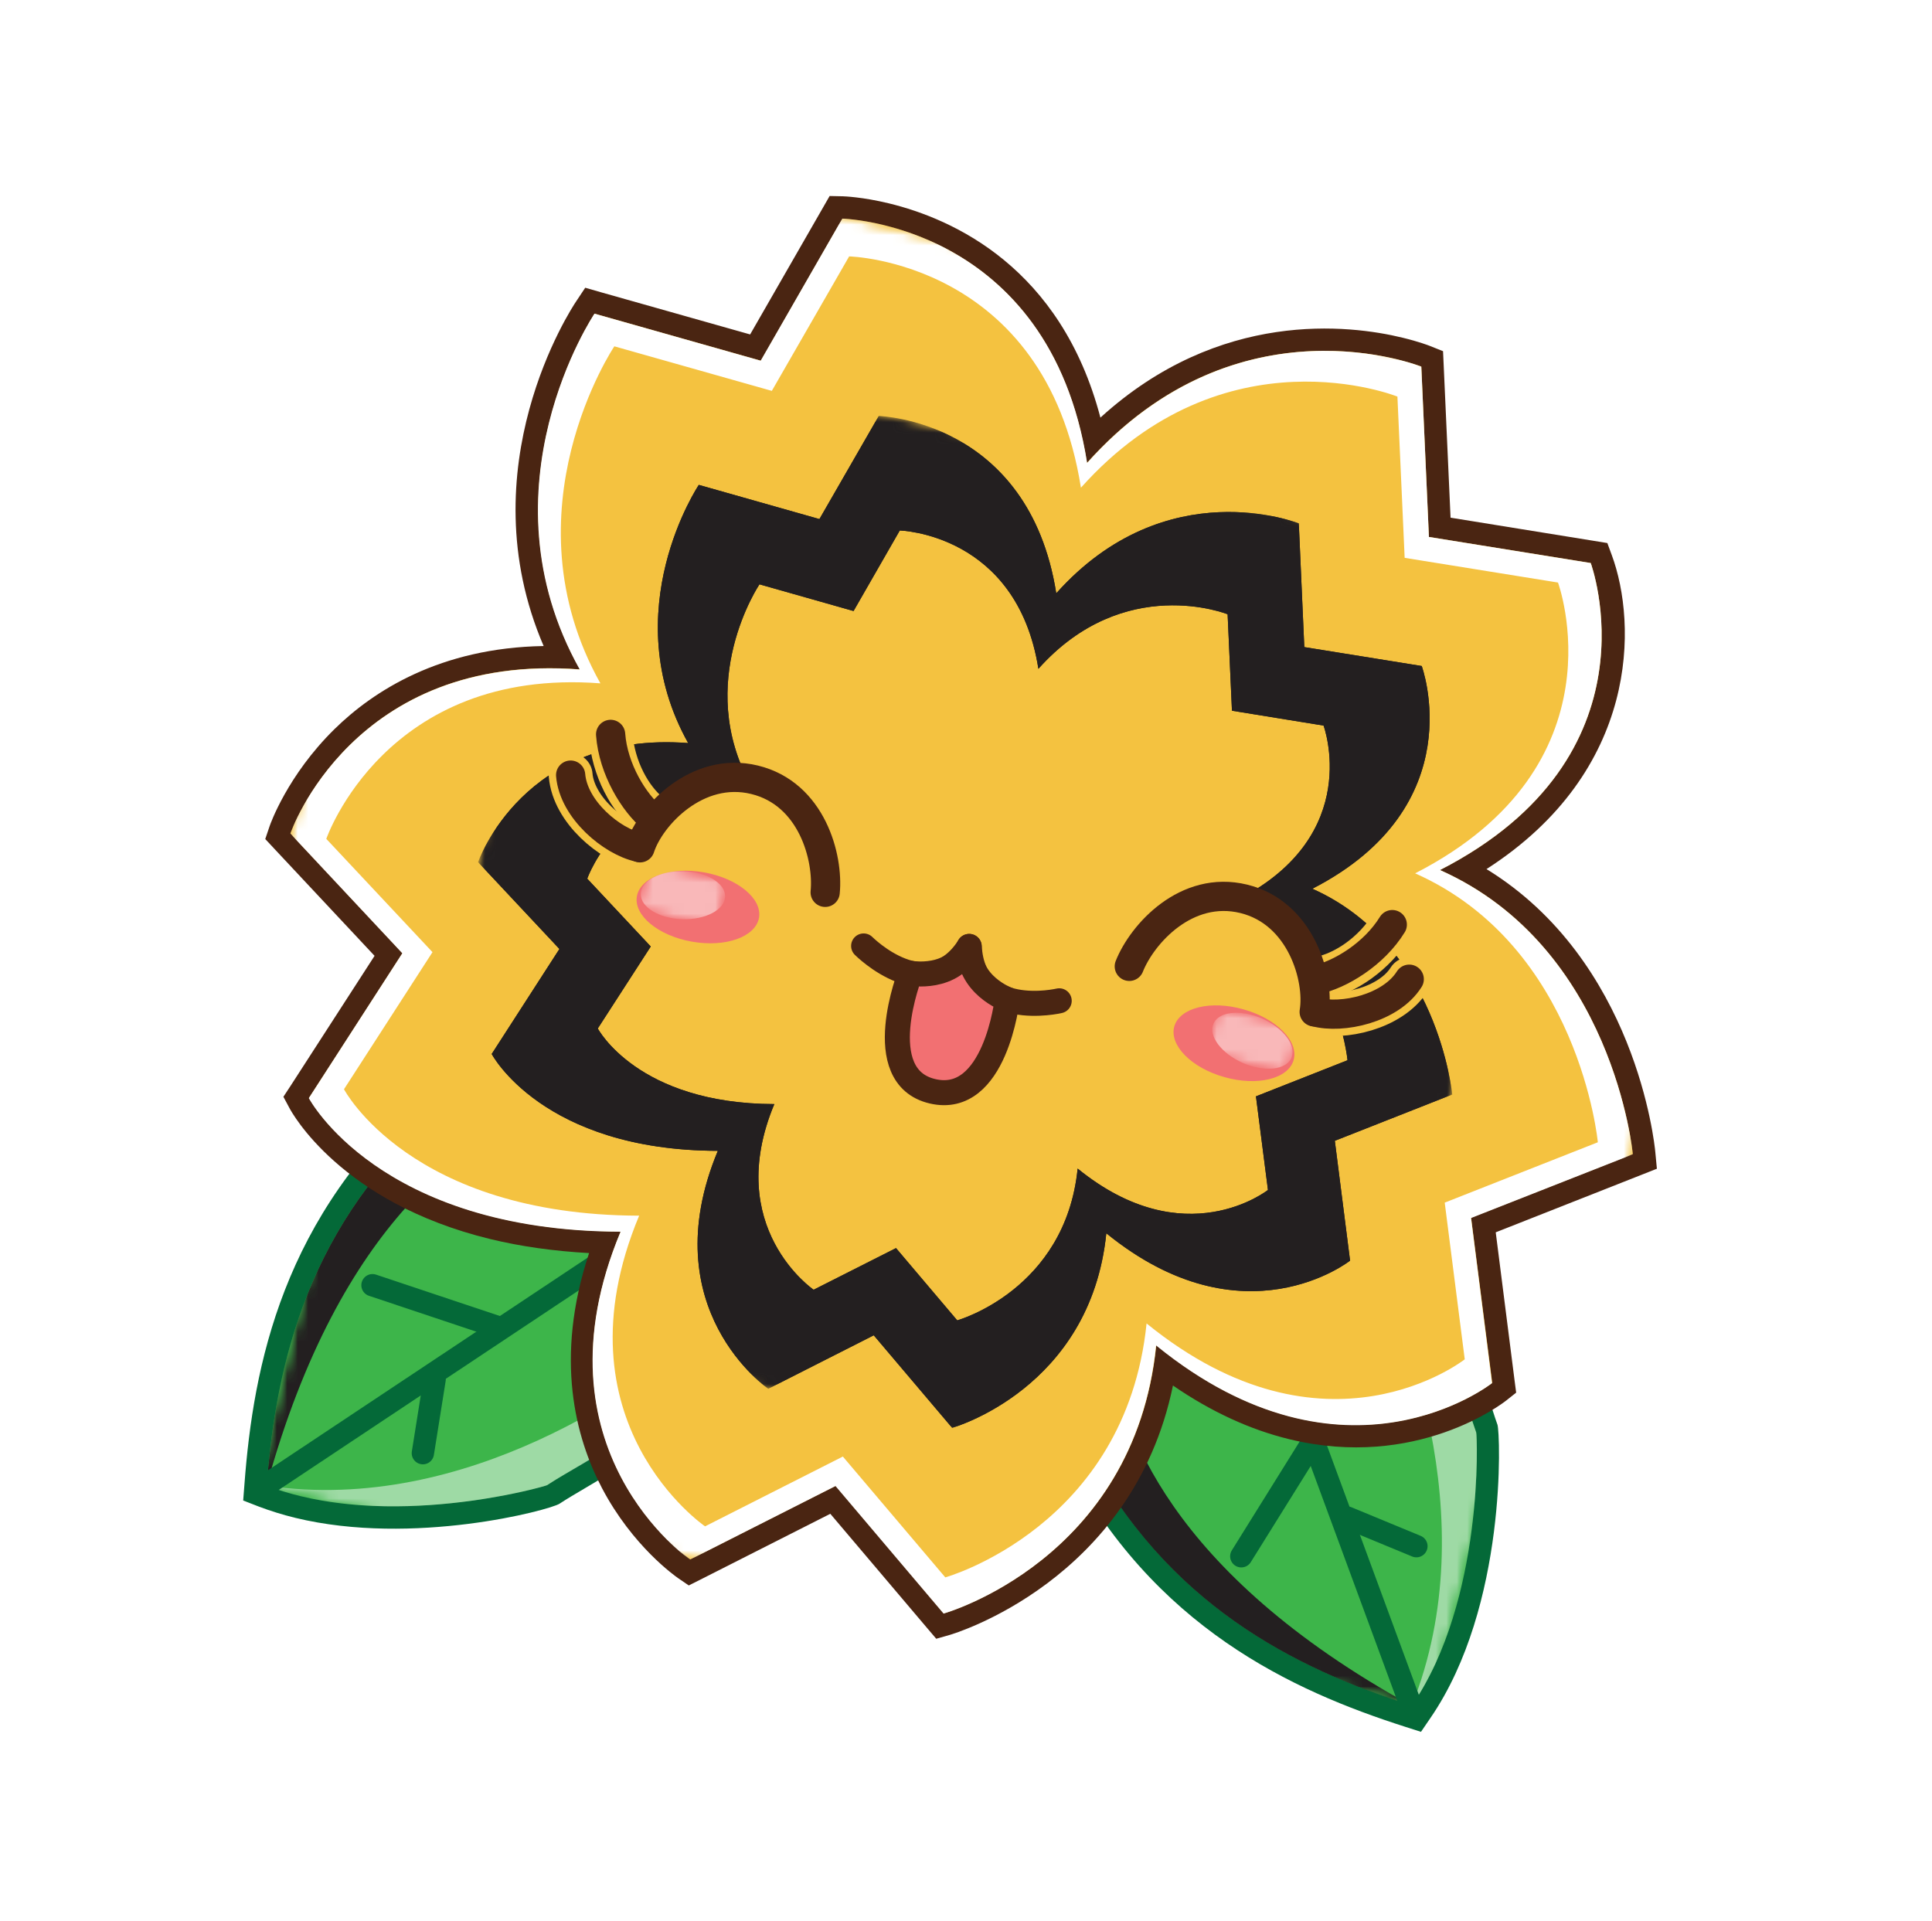 <svg width="185" height="184" viewBox="0 0 185 184" fill="none" xmlns="http://www.w3.org/2000/svg">
<g filter="url(#filter0_d_134_19888)">
<path d="M154.166 83.939C164.829 72.219 163.786 58.081 161.195 51.047C160.009 47.829 157.288 45.413 153.913 44.591C153.679 44.534 153.445 44.477 153.203 44.451L145.942 43.28L145.588 35.35C145.411 31.319 142.873 27.739 139.132 26.249C138.784 26.115 137.47 25.596 135.439 25.102C130.862 23.988 119.78 22.333 108.172 28.279C101.418 17.07 90.854 13.357 86.245 12.235C83.09 11.467 80.733 11.357 80.094 11.334C76.295 11.237 72.782 13.228 70.891 16.508L67.076 23.142C58.684 20.768 58.653 20.761 58.528 20.73C54.357 19.715 49.933 21.435 47.526 25.003C47.112 25.614 38.234 39.041 40.824 55.872C26.758 59.813 19.425 70.77 17.238 77.172C15.993 80.791 16.845 84.771 19.455 87.574L24.681 93.165L20.108 100.26C18.091 103.377 17.913 107.371 19.646 110.656C19.907 111.15 20.679 112.529 22.188 114.353C19.535 119.135 17.528 124.389 16.229 129.997C15.5 133.129 14.986 136.396 14.638 140.002L14.627 140.049C13.729 142.991 14.189 146.197 15.894 148.78C17.362 150.974 19.435 152.455 21.934 153.063C22.215 153.132 22.497 153.2 22.785 153.238C23.735 153.551 24.634 153.803 25.524 154.02C35.882 156.541 47.469 154.827 53.53 153.042C55.357 155.257 57.389 157.175 59.461 158.59C60.468 159.281 61.602 159.789 62.805 160.082C65.211 160.667 67.744 160.39 69.936 159.269L76.6 155.893L81.691 161.898C83.078 163.543 85.008 164.725 87.133 165.242C88.851 165.66 90.661 165.637 92.331 165.166C93.043 164.959 98.641 163.31 104.672 158.721C113.12 166.983 122.5 170.937 129.253 173.243C130.138 173.756 131.069 174.148 132.037 174.384C133.974 174.855 136.009 174.722 137.955 174.004C140.647 173.004 142.787 170.943 143.878 168.296C150.197 157.903 151.07 144.596 150.841 138.599C152.073 136.599 152.604 134.213 152.312 131.875L151.312 124.019L159.33 120.857C163.574 119.192 166.238 114.843 165.819 110.306C165.665 108.63 164.097 94.878 154.174 83.974" fill="white"/>
<path d="M133.785 167.677C123.469 164.372 108.739 157.99 99.794 140.688C99.367 139.856 99.198 138.921 99.321 138.008C99.347 137.766 100.104 132.208 102.973 126.469C107.075 118.25 113.407 113.585 121.308 112.943C123.923 112.736 126.381 112.904 128.615 113.447C139.567 116.113 142.814 126.634 144.757 132.932C145.063 133.916 145.35 134.847 145.636 135.644C146.203 137.189 146.798 154.461 138.941 165.937C137.863 167.511 135.933 168.233 134.105 167.788C133.996 167.761 133.887 167.735 133.793 167.712" fill="white"/>
<path d="M117.785 153.456C117.332 153.346 116.883 153.154 116.448 152.899C114.307 151.567 113.65 148.76 114.997 146.622L121.704 135.86C123.036 133.718 125.84 133.077 127.982 134.409C130.123 135.741 130.764 138.545 129.432 140.686L122.726 151.449C121.664 153.159 119.641 153.925 117.782 153.472" fill="white"/>
<path d="M134.552 152.49C134.318 152.433 134.103 152.364 133.876 152.276L127.261 149.54C124.931 148.576 123.826 145.908 124.786 143.593C125.751 141.263 128.423 140.142 130.734 141.119L137.349 143.854C139.68 144.818 140.784 147.487 139.82 149.817C138.944 151.92 136.689 153.026 134.533 152.502" fill="white"/>
<g style="mix-blend-mode:soft-light" opacity="0.5">
<mask id="mask0_134_19888" style="mask-type:luminance" maskUnits="userSpaceOnUse" x="116" y="114" width="37" height="56">
<path d="M152.276 120.53L127.874 114.591L116.002 163.365L140.405 169.305L152.276 120.53Z" fill="white"/>
</mask>
<g mask="url(#mask0_134_19888)">
<mask id="mask1_134_19888" style="mask-type:luminance" maskUnits="userSpaceOnUse" x="116" y="114" width="37" height="56">
<path d="M152.276 120.53L127.874 114.591L116.002 163.365L140.405 169.305L152.276 120.53Z" fill="white"/>
</mask>
<g mask="url(#mask1_134_19888)">
<path d="M134.093 167.768C133.734 167.681 133.37 167.543 133.018 167.358C130.968 166.263 130.079 163.796 130.931 161.654C137.482 145.277 129.672 127.258 127.128 122.137C126.192 120.271 126.662 118.003 128.248 116.651C129.381 115.669 130.9 115.344 132.29 115.682C132.837 115.815 133.361 116.042 133.839 116.39C141.379 121.717 143.458 128.611 144.832 133.165C145.099 134.041 145.342 134.878 145.619 135.64C146.187 137.185 146.798 154.461 138.925 165.932C137.843 167.523 135.886 168.221 134.089 167.784" fill="white"/>
</g>
</g>
</g>
<g style="mix-blend-mode:soft-light">
<mask id="mask2_134_19888" style="mask-type:luminance" maskUnits="userSpaceOnUse" x="94" y="124" width="53" height="45">
<path d="M146.793 134.833L102.564 124.069L94.287 158.08L138.515 168.844L146.793 134.833Z" fill="white"/>
</mask>
<g mask="url(#mask2_134_19888)">
<mask id="mask3_134_19888" style="mask-type:luminance" maskUnits="userSpaceOnUse" x="94" y="124" width="53" height="45">
<path d="M146.793 134.833L102.564 124.069L94.287 158.08L138.515 168.844L146.793 134.833Z" fill="white"/>
</mask>
<g mask="url(#mask3_134_19888)">
<path d="M133.785 167.677C123.469 164.372 108.738 157.99 99.793 140.688C99.367 139.856 99.198 138.921 99.324 137.992C99.354 137.801 99.996 133.058 102.322 127.849C103.161 125.968 105.143 124.895 107.173 125.191C107.298 125.221 107.442 125.24 107.567 125.27C109.411 125.719 110.789 127.262 111.019 129.172C111.612 134.214 115.359 147.24 137.387 159.336C139.445 160.466 140.307 162.976 139.384 165.134C138.504 167.187 136.269 168.281 134.128 167.76C134.019 167.734 133.925 167.711 133.816 167.684" fill="white"/>
</g>
</g>
</g>
<path d="M134.114 168.021C132.693 167.675 131.454 166.646 130.903 165.171L114.131 119.652C113.266 117.29 114.466 114.67 116.828 113.805C119.194 112.925 121.81 114.141 122.675 116.503L139.447 162.022C140.312 164.383 139.111 167.004 136.75 167.869C135.874 168.202 134.958 168.227 134.099 168.018" fill="white"/>
<path d="M27.691 147.696C26.363 147.373 25.086 146.979 23.89 146.522C22.013 145.801 20.832 143.925 20.987 141.927C21.809 131.139 24.604 115.304 39.363 102.596C40.073 101.991 40.944 101.608 41.86 101.516C42.098 101.491 47.882 100.913 54.271 102.468C63.02 104.598 68.905 109.654 71.334 117.08C76.551 133.177 63.566 140.839 57.337 144.536C56.448 145.064 55.616 145.556 54.909 146.013C53.414 146.99 39.44 150.555 27.691 147.696Z" fill="white"/>
<path d="M46.618 131.534C46.493 131.504 46.368 131.473 46.247 131.427L34.222 127.392C31.834 126.596 30.543 124.014 31.339 121.627C32.136 119.239 34.733 117.951 37.101 118.759L49.126 122.795C51.513 123.591 52.805 126.173 52.008 128.56C51.258 130.827 48.895 132.105 46.614 131.55" fill="white"/>
<path d="M39.416 143.583C37.135 143.028 35.624 140.806 36.003 138.433L37.125 131.375C37.515 128.889 39.864 127.193 42.346 127.599C44.852 127.977 46.529 130.338 46.123 132.821L45.001 139.878C44.595 142.361 42.262 144.06 39.779 143.655C39.654 143.624 39.545 143.598 39.42 143.567" fill="white"/>
<g style="mix-blend-mode:soft-light">
<mask id="mask4_134_19888" style="mask-type:luminance" maskUnits="userSpaceOnUse" x="19" y="96" width="39" height="56">
<path d="M57.103 103.207L30.857 96.819L19.039 145.375L45.285 151.763L57.103 103.207Z" fill="white"/>
</mask>
<g mask="url(#mask4_134_19888)">
<mask id="mask5_134_19888" style="mask-type:luminance" maskUnits="userSpaceOnUse" x="19" y="96" width="39" height="56">
<path d="M57.103 103.207L30.857 96.819L19.039 145.375L45.285 151.763L57.103 103.207Z" fill="white"/>
</mask>
<g mask="url(#mask5_134_19888)">
<path d="M24.46 146.695C22.304 146.171 20.825 144.156 20.991 141.912C21.813 131.124 24.604 115.305 39.367 102.582C40.077 101.977 40.948 101.593 41.88 101.505C42.082 101.488 46.833 101.006 52.432 102.071C52.51 102.09 52.588 102.109 52.666 102.128C54.557 102.588 55.963 104.221 56.131 106.182C56.296 108.224 55.087 110.131 53.161 110.837C48.403 112.575 36.601 119.251 29.927 143.475C29.309 145.741 27.06 147.163 24.745 146.748C24.651 146.725 24.542 146.699 24.448 146.676" fill="white"/>
</g>
</g>
</g>
<path d="M24.211 146.766C23.133 146.504 22.15 145.851 21.497 144.865C20.103 142.771 20.674 139.948 22.771 138.539L63.154 111.663C65.247 110.27 68.086 110.845 69.48 112.938C70.873 115.032 70.298 117.87 68.205 119.264L27.807 146.136C26.7 146.876 25.398 147.055 24.211 146.766Z" fill="white"/>
<path d="M65.004 153.766C64.472 153.637 63.98 153.418 63.51 153.105C57.819 149.221 49.284 138.191 53.213 122.185C50.809 121.931 48.502 121.552 46.299 121.016C30.942 117.278 25.746 107.689 25.529 107.289C24.759 105.828 24.838 104.076 25.738 102.69L32.752 91.82L24.449 82.965C23.291 81.74 22.913 79.96 23.465 78.373C25.61 72.144 33.428 61.37 48.596 59.7C43.128 42.731 52.666 28.223 53.114 27.538C54.181 25.944 56.114 25.207 57.973 25.659C58.02 25.671 70.639 29.238 70.639 29.238L76.692 18.714C77.525 17.262 79.076 16.398 80.741 16.423C80.956 16.426 82.91 16.488 85.675 17.161C90.674 18.377 101.549 22.514 106.57 35.882C117.989 27.309 129.792 28.792 134.869 30.027C136.556 30.438 137.6 30.841 137.78 30.918C139.438 31.586 140.559 33.166 140.64 34.94L141.21 47.556L153.038 49.476C153.163 49.506 153.273 49.533 153.382 49.559C154.851 49.917 156.051 50.97 156.578 52.406C159.061 59.133 159.527 73.13 146.514 83.284C159.121 93.088 160.802 109.367 160.873 110.162C161.061 112.177 159.903 114.08 158.016 114.828L145.828 119.623L147.402 131.921C147.596 133.507 146.966 135.075 145.712 136.077C145.324 136.38 136.165 143.484 122.854 140.244C119.808 139.503 116.782 138.27 113.819 136.572C108.531 154.018 92.353 158.751 91.59 158.963C90.826 159.174 90.031 159.179 89.281 158.997C88.359 158.772 87.522 158.271 86.877 157.518L78.855 148.053L68.133 153.486C67.15 153.991 66.031 154.099 65 153.848" fill="white"/>
<path d="M134.857 164.363C124.31 160.986 111.154 155.07 102.896 139.093L102.739 138.79L102.787 138.454C102.805 138.243 105.692 117.681 121.587 116.42C123.832 116.239 125.916 116.382 127.79 116.838C136.82 119.036 139.599 128.019 141.429 133.959C141.752 135.014 142.046 135.979 142.356 136.815C142.582 137.45 143.101 153.677 136.051 163.943L135.595 164.593L134.845 164.344L134.857 164.363Z" fill="#3DB54A"/>
<path d="M127.539 117.869C137.507 120.295 139.324 131.593 141.356 137.184C141.447 137.421 142.138 153.211 135.189 163.335C124.029 159.759 111.656 153.686 103.864 138.584C103.864 138.584 106.47 118.698 121.695 117.472C123.921 117.302 125.871 117.446 127.574 117.861M128.08 115.783C126.08 115.296 123.884 115.142 121.537 115.332C114.533 115.895 108.873 120.11 105.168 127.516C102.483 132.903 101.786 138.078 101.752 138.285L101.671 138.96L101.971 139.563C110.41 155.881 123.817 161.924 134.547 165.363L136.067 165.849L136.967 164.529C144.349 153.782 143.657 137.181 143.391 136.438C143.105 135.64 142.798 134.656 142.472 133.617C140.566 127.443 137.692 118.106 128.068 115.763" fill="#046938"/>
<path d="M118.861 149.035L125.568 138.272" stroke="#046938" stroke-width="2.138" stroke-miterlimit="10" stroke-linecap="round"/>
<path d="M135.628 148.069L129.013 145.333" stroke="#046938" stroke-width="2.138" stroke-miterlimit="10" stroke-linecap="round"/>
<g style="mix-blend-mode:soft-light" opacity="0.5">
<mask id="mask6_134_19888" style="mask-type:luminance" maskUnits="userSpaceOnUse" x="121" y="120" width="26" height="44">
<path d="M146.763 123.872L131.219 120.088L121.504 160.005L137.048 163.788L146.763 123.872Z" fill="white"/>
</mask>
<g mask="url(#mask6_134_19888)">
<mask id="mask7_134_19888" style="mask-type:luminance" maskUnits="userSpaceOnUse" x="121" y="120" width="26" height="44">
<path d="M146.763 123.872L131.219 120.088L121.504 160.005L137.048 163.788L146.763 123.872Z" fill="white"/>
</mask>
<g mask="url(#mask7_134_19888)">
<path d="M141.356 137.184C139.661 132.519 138.857 125.488 131.234 120.092C134.034 125.721 142.451 145.195 135.189 163.335C142.138 153.211 141.447 137.421 141.356 137.184Z" fill="white"/>
</g>
</g>
</g>
<g style="mix-blend-mode:soft-light">
<mask id="mask8_134_19888" style="mask-type:luminance" maskUnits="userSpaceOnUse" x="99" y="129" width="43" height="35">
<path d="M141.296 138.178L105.926 129.569L99.804 154.722L135.174 163.33L141.296 138.178Z" fill="white"/>
</mask>
<g mask="url(#mask8_134_19888)">
<mask id="mask9_134_19888" style="mask-type:luminance" maskUnits="userSpaceOnUse" x="99" y="129" width="43" height="35">
<path d="M141.296 138.177L105.926 129.568L99.804 154.721L135.174 163.33L141.296 138.177Z" fill="white"/>
</mask>
<g mask="url(#mask9_134_19888)">
<path d="M106.488 129.706C104.408 134.379 103.845 138.594 103.845 138.594C111.641 153.681 124.01 159.769 135.17 163.346C111.859 150.54 107.255 136.412 106.469 129.718" fill="#231F20"/>
</g>
</g>
</g>
<path d="M135.195 163.585L118.423 118.066" stroke="#046938" stroke-width="2.138" stroke-miterlimit="10"/>
<path d="M28.517 144.306C27.345 144.021 26.208 143.662 25.148 143.255L24.406 142.975L24.467 142.179C25.299 131.145 28.022 116.964 41.649 105.238L41.901 105.018L42.24 104.985C42.463 104.956 47.666 104.452 53.462 105.863C60.961 107.688 65.998 111.942 68.026 118.162C72.384 131.6 61.85 137.824 55.568 141.54C54.62 142.104 53.749 142.62 53.004 143.101C52.53 143.416 39.749 147.04 28.532 144.31" fill="#3DB54A"/>
<path d="M53.211 106.894C58.71 108.232 64.7 111.362 67.002 118.492C71.71 133.008 58.223 138.381 52.409 142.211C52.211 142.345 39.657 145.925 28.767 143.275C27.674 143.009 26.58 142.677 25.536 142.274C26.427 130.592 29.47 117.134 42.344 106.053C42.344 106.053 47.524 105.51 53.211 106.894ZM53.716 104.816C47.733 103.36 42.339 103.9 42.121 103.913L41.458 103.984L40.954 104.424C27.032 116.409 24.26 130.859 23.41 142.104L23.287 143.695L24.768 144.271C25.875 144.689 27.043 145.056 28.262 145.353C39.573 148.106 52.654 144.604 53.578 144.002C54.289 143.529 55.175 143.017 56.104 142.465C62.674 138.587 73.67 132.095 69.034 117.828C66.899 111.235 61.59 106.732 53.716 104.816Z" fill="#046938"/>
<path d="M35.669 123.078L47.697 127.098" stroke="#046938" stroke-width="2.138" stroke-miterlimit="10" stroke-linecap="round"/>
<path d="M40.492 139.162L41.618 132.089" stroke="#046938" stroke-width="2.138" stroke-miterlimit="10" stroke-linecap="round"/>
<g style="mix-blend-mode:soft-light" opacity="0.5">
<mask id="mask10_134_19888" style="mask-type:luminance" maskUnits="userSpaceOnUse" x="25" y="119" width="42" height="33">
<path d="M66.679 128.391L31.027 119.714L25.487 142.476L61.139 151.153L66.679 128.391Z" fill="white"/>
</mask>
<g mask="url(#mask10_134_19888)">
<mask id="mask11_134_19888" style="mask-type:luminance" maskUnits="userSpaceOnUse" x="25" y="119" width="42" height="33">
<path d="M66.679 128.391L31.027 119.714L25.487 142.476L61.139 151.153L66.679 128.391Z" fill="white"/>
</mask>
<g mask="url(#mask11_134_19888)">
<path d="M52.41 142.211C56.566 139.483 63.211 137.062 66.694 128.395C61.876 132.418 44.866 145.125 25.552 142.277C37.022 146.69 52.208 142.361 52.425 142.215" fill="white"/>
</g>
</g>
</g>
<g style="mix-blend-mode:soft-light">
<mask id="mask12_134_19888" style="mask-type:luminance" maskUnits="userSpaceOnUse" x="24" y="102" width="28" height="45">
<path d="M51.591 106.548L34.187 102.312L24.525 142.01L41.929 146.246L51.591 106.548Z" fill="white"/>
</mask>
<g mask="url(#mask12_134_19888)">
<mask id="mask13_134_19888" style="mask-type:luminance" maskUnits="userSpaceOnUse" x="24" y="102" width="28" height="45">
<path d="M51.591 106.548L34.187 102.312L24.525 142.01L41.929 146.246L51.591 106.548Z" fill="white"/>
</mask>
<g mask="url(#mask13_134_19888)">
<path d="M51.59 106.548C46.573 105.608 42.345 106.051 42.345 106.051C29.47 117.133 26.43 130.575 25.536 142.272C32.591 116.618 45.264 108.88 51.586 106.563" fill="#231F20"/>
</g>
</g>
</g>
<path d="M25.291 142.329L65.689 115.457" stroke="#046938" stroke-width="2.138" stroke-miterlimit="10"/>
<path d="M65.469 150.222C65.312 150.118 50.193 139.487 57.849 118.978C54.034 118.877 50.424 118.412 47.128 117.609C33.286 114.24 28.808 105.985 28.611 105.639L28.315 105.087L37.157 91.403L26.556 80.085L26.771 79.475C26.829 79.307 32.904 62.368 53.682 62.94C45.307 45.744 55.904 29.607 56.027 29.438L56.464 28.8L72.317 33.287L80.037 19.859L80.677 19.882C80.677 19.882 82.42 19.926 84.858 20.519C91.013 22.017 101.514 26.807 104.748 42.074C116.138 30.631 128.924 32.154 134.032 33.398C135.548 33.767 136.439 34.116 136.466 34.139L137.115 34.396L137.84 50.525L153.095 52.981L153.318 53.564C153.389 53.747 159.828 71.962 140.208 83.288C155.46 91.402 157.344 109.634 157.412 110.444L157.483 111.239L142.035 117.326L144.02 132.901L143.546 133.282C143.22 133.534 135.349 139.627 123.679 136.787C119.586 135.791 115.49 133.785 111.529 130.818C108.488 150.317 90.815 155.481 90.636 155.536L89.978 155.724L79.732 143.632L65.99 150.597L65.465 150.238L65.469 150.222Z" fill="#F4C240"/>
<path d="M84.607 21.55C90.575 23.003 101.481 27.892 104.084 44.329C115.431 31.634 128.583 33.147 133.801 34.417C135.254 34.771 136.098 35.109 136.098 35.109L136.828 51.421L152.321 53.918C152.321 53.918 159.156 72.411 137.884 83.319C154.504 90.707 156.352 110.518 156.352 110.518L140.868 116.612L142.894 132.429C142.894 132.429 135.245 138.494 123.95 135.744C119.934 134.767 115.46 132.685 110.725 128.819C108.63 149.392 90.376 154.497 90.376 154.497L80.028 142.281L66.099 149.333C66.099 149.333 50.715 138.837 59.445 117.927C54.797 117.921 50.82 117.399 47.414 116.57C33.869 113.274 29.595 105.134 29.595 105.134L38.544 91.277L27.814 79.812C27.814 79.812 33.782 62.433 55.534 64.103C45.781 46.654 56.94 30.041 56.94 30.041L72.856 34.544L80.668 20.939C80.668 20.939 82.263 20.98 84.622 21.554M85.128 19.477C82.566 18.853 80.791 18.802 80.709 18.798L79.442 18.771L78.809 19.875L71.83 32.027L57.524 27.982L56.039 27.555L55.178 28.851C54.714 29.532 44.7 44.769 52.057 61.867C42.137 62.034 35.751 66.172 32.034 69.818C27.511 74.261 25.875 78.943 25.814 79.127L25.4 80.35L26.279 81.292L35.867 91.536L27.821 103.991L27.137 105.033L27.729 106.136C27.922 106.498 32.613 115.169 46.939 118.656C49.892 119.375 53.061 119.815 56.409 120.001C53.051 130.122 55.139 137.729 57.625 142.472C60.585 148.123 64.737 150.987 64.905 151.111L65.955 151.83L67.086 151.261L79.507 144.968L88.763 155.892L89.65 156.935L90.966 156.56C91.145 156.505 108.46 151.452 112.317 132.682C115.959 135.19 119.71 136.914 123.459 137.826C135.63 140.788 143.889 134.392 144.238 134.113L145.181 133.366L145.025 132.17L143.225 118.013L157.156 112.517L158.657 111.923L158.503 110.313C158.432 109.518 156.622 92 142.341 83.228C157.016 73.793 156.756 59.697 154.341 53.168L153.912 52.005L152.671 51.802L138.899 49.575L138.242 35.002L138.179 33.63L136.897 33.119C136.791 33.077 135.869 32.72 134.306 32.34C129.213 31.1 116.787 29.598 105.371 39.992C101.592 25.602 91.268 20.971 85.112 19.473" fill="#4A2512"/>
<g style="mix-blend-mode:soft-light">
<mask id="mask14_134_19888" style="mask-type:luminance" maskUnits="userSpaceOnUse" x="13" y="11" width="160" height="157">
<path d="M172.782 43.012L44.362 11.756L13.962 136.66L142.382 167.916L172.782 43.012Z" fill="white"/>
</mask>
<g mask="url(#mask14_134_19888)">
<mask id="mask15_134_19888" style="mask-type:luminance" maskUnits="userSpaceOnUse" x="13" y="11" width="160" height="157">
<path d="M172.782 43.012L44.362 11.756L13.962 136.66L142.382 167.916L172.782 43.012Z" fill="white"/>
</mask>
<g mask="url(#mask15_134_19888)">
<path d="M156.351 110.518C156.351 110.518 154.504 90.707 137.884 83.32C159.156 72.412 152.321 53.919 152.321 53.919L136.827 51.422L136.098 35.11C136.098 35.11 118.61 28.09 104.099 44.333C100.466 21.39 80.652 20.936 80.652 20.936L72.84 34.541L56.924 30.038C56.924 30.038 45.745 46.663 55.514 64.115C33.758 62.461 27.795 79.825 27.795 79.825L38.524 91.29L29.571 105.163C29.571 105.163 36.268 117.897 59.422 117.955C50.696 138.85 66.076 149.361 66.076 149.361L80.004 142.31L90.353 154.525C90.353 154.525 108.607 149.42 110.702 128.847C128.826 143.585 142.87 132.457 142.87 132.457L140.861 116.644L156.344 110.55L156.351 110.518ZM140.266 130.168C140.266 130.168 126.963 140.699 109.791 126.739C107.795 146.227 90.518 151.058 90.518 151.058L80.708 139.486L67.514 146.17C67.514 146.17 52.941 136.219 61.202 116.419C39.273 116.361 32.939 104.311 32.939 104.311L41.413 91.182L31.245 80.334C31.245 80.334 36.907 63.873 57.492 65.441C48.244 48.909 58.827 33.166 58.827 33.166L73.907 37.432L81.31 24.555C81.31 24.555 100.071 24.984 103.505 46.704C117.262 31.32 133.811 37.979 133.811 37.979L134.504 53.421L149.186 55.787C149.186 55.787 155.663 73.299 135.507 83.635C151.247 90.626 153.002 109.389 153.002 109.389L138.34 115.17L140.254 130.149L140.266 130.168Z" fill="white"/>
</g>
</g>
</g>
<g style="mix-blend-mode:soft-light">
<mask id="mask16_134_19888" style="mask-type:luminance" maskUnits="userSpaceOnUse" x="35" y="33" width="116" height="114">
<path d="M150.989 55.86L57.798 33.178L35.74 123.806L128.931 146.488L150.989 55.86Z" fill="white"/>
</mask>
<g mask="url(#mask16_134_19888)">
<mask id="mask17_134_19888" style="mask-type:luminance" maskUnits="userSpaceOnUse" x="35" y="33" width="116" height="114">
<path d="M150.989 55.86L57.798 33.178L35.74 123.806L128.931 146.488L150.989 55.86Z" fill="white"/>
</mask>
<g mask="url(#mask17_134_19888)">
<path d="M139.064 104.853C139.064 104.853 137.715 90.475 125.666 85.11C141.099 77.183 136.137 63.779 136.137 63.779L124.894 61.969L124.368 50.125C124.368 50.125 111.673 45.033 101.143 56.818C98.509 40.174 84.144 39.839 84.144 39.839L78.465 49.709L66.916 46.435C66.916 46.435 58.818 58.497 65.897 71.159C50.122 69.95 45.779 82.562 45.779 82.562L53.568 90.879L47.083 100.934C47.083 100.934 51.933 110.173 68.737 110.209C62.413 125.383 73.567 132.996 73.567 132.996L83.667 127.875L91.174 136.736C91.174 136.736 104.422 133.026 105.936 118.104C119.086 128.801 129.277 120.724 129.277 120.724L127.817 109.248L139.056 104.818L139.064 104.853ZM121.408 113.96C121.408 113.96 113.453 120.265 103.191 111.909C102.012 123.553 91.66 126.445 91.66 126.445L85.799 119.524L77.911 123.512C77.911 123.512 69.197 117.569 74.146 105.733C61.031 105.702 57.242 98.491 57.242 98.491L62.313 90.641L56.232 84.147C56.232 84.147 59.618 74.314 71.92 75.239C66.399 65.356 72.724 55.958 72.724 55.958L81.733 58.514L86.158 50.804C86.158 50.804 97.379 51.069 99.433 64.047C107.648 54.843 117.551 58.825 117.551 58.825L117.967 68.061L126.739 69.485C126.739 69.485 130.61 79.959 118.567 86.129C127.976 90.306 129.033 101.534 129.033 101.534L120.264 104.993L121.412 113.944L121.408 113.96Z" fill="#231F20"/>
</g>
</g>
</g>
<g style="mix-blend-mode:soft-light">
<mask id="mask18_134_19888" style="mask-type:luminance" maskUnits="userSpaceOnUse" x="35" y="33" width="116" height="114">
<path d="M150.989 55.86L57.798 33.178L35.74 123.806L128.931 146.488L150.989 55.86Z" fill="white"/>
</mask>
<g mask="url(#mask18_134_19888)">
<mask id="mask19_134_19888" style="mask-type:luminance" maskUnits="userSpaceOnUse" x="35" y="33" width="116" height="114">
<path d="M150.989 55.86L57.798 33.178L35.74 123.806L128.931 146.488L150.989 55.86Z" fill="white"/>
</mask>
<g mask="url(#mask19_134_19888)">
<path d="M139.064 104.853C139.064 104.853 137.715 90.475 125.666 85.11C141.099 77.183 136.137 63.779 136.137 63.779L124.894 61.969L124.368 50.125C124.368 50.125 111.673 45.033 101.143 56.818C98.509 40.174 84.144 39.839 84.144 39.839L78.465 49.709L66.916 46.435C66.916 46.435 58.818 58.497 65.897 71.159C50.122 69.95 45.779 82.562 45.779 82.562L53.568 90.879L47.083 100.934C47.083 100.934 51.933 110.173 68.737 110.209C62.413 125.383 73.567 132.996 73.567 132.996L83.667 127.875L91.174 136.736C91.174 136.736 104.422 133.026 105.936 118.104C119.086 128.801 129.277 120.724 129.277 120.724L127.817 109.248L139.056 104.818L139.064 104.853ZM121.408 113.96C121.408 113.96 113.453 120.265 103.191 111.909C102.012 123.553 91.66 126.445 91.66 126.445L85.799 119.524L77.911 123.512C77.911 123.512 69.197 117.569 74.146 105.733C61.031 105.702 57.242 98.491 57.242 98.491L62.313 90.641L56.232 84.147C56.232 84.147 59.618 74.314 71.92 75.239C66.399 65.356 72.724 55.958 72.724 55.958L81.733 58.514L86.158 50.804C86.158 50.804 97.379 51.069 99.433 64.047C107.648 54.843 117.551 58.825 117.551 58.825L117.967 68.061L126.739 69.485C126.739 69.485 130.61 79.959 118.567 86.129C127.976 90.306 129.033 101.534 129.033 101.534L120.264 104.993L121.412 113.944L121.408 113.96Z" fill="#231F20"/>
</g>
</g>
</g>
<path d="M133.32 88.545C131.567 91.395 128.797 93.187 126.511 93.673" stroke="#F4C240" stroke-width="4.197" stroke-linecap="round" stroke-linejoin="round"/>
<path d="M134.943 93.772C133.163 96.599 128.501 97.599 125.969 96.917" stroke="#F4C240" stroke-width="4.197" stroke-linecap="round" stroke-linejoin="round"/>
<path d="M133.319 88.545C131.566 91.395 128.31 93.349 126.024 93.835" stroke="#4A2512" stroke-width="2.798" stroke-linecap="round" stroke-linejoin="round"/>
<path d="M134.943 93.772C133.163 96.599 128.501 97.599 125.969 96.917" stroke="#4A2512" stroke-width="2.798" stroke-linecap="round" stroke-linejoin="round"/>
<path d="M108.136 92.543C109.372 89.435 113.594 84.737 119.093 86.075C124.592 87.414 126.367 93.72 125.841 96.902" stroke="#4A2512" stroke-width="2.798" stroke-linecap="round" stroke-linejoin="round"/>
<path d="M72.681 87.886C72.349 89.725 69.486 90.749 66.249 90.177C63.028 89.608 60.672 87.661 60.984 85.834C61.316 83.995 64.18 82.971 67.417 83.543C70.637 84.112 72.993 86.059 72.681 87.886Z" fill="#F27072"/>
<path d="M112.446 98.292C111.942 100.089 114.077 102.263 117.238 103.148C120.394 104.049 123.354 103.313 123.873 101.52C124.376 99.723 122.241 97.548 119.081 96.663C115.924 95.763 112.965 96.499 112.446 98.292Z" fill="#F27072"/>
<g style="mix-blend-mode:soft-light" opacity="0.5">
<mask id="mask20_134_19888" style="mask-type:luminance" maskUnits="userSpaceOnUse" x="60" y="82" width="10" height="8">
<path d="M69.816 84.357L62.083 82.475L60.95 87.131L68.683 89.013L69.816 84.357Z" fill="white"/>
</mask>
<g mask="url(#mask20_134_19888)">
<mask id="mask21_134_19888" style="mask-type:luminance" maskUnits="userSpaceOnUse" x="60" y="82" width="10" height="8">
<path d="M69.816 84.357L62.083 82.475L60.95 87.13L68.683 89.012L69.816 84.357Z" fill="white"/>
</mask>
<g mask="url(#mask21_134_19888)">
<path d="M69.431 85.869C69.388 87.133 67.55 88.092 65.315 88.028C63.084 87.948 61.314 86.855 61.357 85.592C61.4 84.328 63.239 83.369 65.474 83.433C67.705 83.513 69.474 84.605 69.431 85.869Z" fill="white"/>
</g>
</g>
</g>
<g style="mix-blend-mode:soft-light" opacity="0.5">
<mask id="mask22_134_19888" style="mask-type:luminance" maskUnits="userSpaceOnUse" x="115" y="96" width="10" height="7">
<path d="M124.426 98.296L116.583 96.387L115.454 101.027L123.296 102.936L124.426 98.296Z" fill="white"/>
</mask>
<g mask="url(#mask22_134_19888)">
<mask id="mask23_134_19888" style="mask-type:luminance" maskUnits="userSpaceOnUse" x="115" y="96" width="10" height="7">
<path d="M124.426 98.296L116.583 96.387L115.454 101.027L123.296 102.936L124.426 98.296Z" fill="white"/>
</mask>
<g mask="url(#mask23_134_19888)">
<path d="M116.199 98.03C115.684 99.196 116.946 100.877 119.007 101.792C121.072 102.692 123.161 102.472 123.661 101.303C124.176 100.137 122.914 98.457 120.853 97.541C118.788 96.642 116.699 96.861 116.199 98.03Z" fill="white"/>
</g>
</g>
</g>
<path d="M58.47 70.328C58.717 73.664 60.353 76.528 62.16 78.011" stroke="#F4C240" stroke-width="4.197" stroke-linecap="round" stroke-linejoin="round"/>
<path d="M54.642 74.228C54.924 77.556 58.604 80.587 61.166 81.144" stroke="#F4C240" stroke-width="4.197" stroke-linecap="round" stroke-linejoin="round"/>
<path d="M58.47 70.328C58.717 73.664 60.711 76.897 62.518 78.379" stroke="#4A2512" stroke-width="2.798" stroke-linecap="round" stroke-linejoin="round"/>
<path d="M54.642 74.228C54.924 77.556 58.604 80.587 61.166 81.144" stroke="#4A2512" stroke-width="2.798" stroke-linecap="round" stroke-linejoin="round"/>
<path d="M79.015 85.455C79.346 82.127 77.755 76.014 72.256 74.675C66.757 73.337 62.282 78.123 61.288 81.19" stroke="#4A2512" stroke-width="2.798" stroke-linecap="round" stroke-linejoin="round"/>
<path d="M82.697 90.588C82.697 90.588 88.866 96.789 92.814 90.634C93.19 97.792 101.426 95.841 101.426 95.841" stroke="#4A2512" stroke-width="2.396" stroke-linecap="round" stroke-linejoin="round"/>
<path d="M87.175 93.201C87.175 93.201 83.262 103.088 89.288 104.505C95.315 105.922 96.444 95.705 96.444 95.705C96.444 95.705 92.657 94.336 92.798 90.631C91.227 93.955 87.175 93.201 87.175 93.201Z" fill="#F27072"/>
<path d="M87.175 93.201C87.175 93.201 83.262 103.088 89.288 104.505C95.315 105.922 96.444 95.705 96.444 95.705C96.444 95.705 92.657 94.336 92.798 90.631C91.227 93.955 87.175 93.201 87.175 93.201Z" stroke="#4A2512" stroke-width="2.396" stroke-linecap="round" stroke-linejoin="round"/>
</g>
<defs>
<filter id="filter0_d_134_19888" x="6.138" y="3.291" width="167.764" height="179.409" filterUnits="userSpaceOnUse" color-interpolation-filters="sRGB">
<feFlood flood-opacity="0" result="BackgroundImageFix"/>
<feColorMatrix in="SourceAlpha" type="matrix" values="0 0 0 0 0 0 0 0 0 0 0 0 0 0 0 0 0 0 127 0" result="hardAlpha"/>
<feOffset/>
<feGaussianBlur stdDeviation="4.02"/>
<feComposite in2="hardAlpha" operator="out"/>
<feColorMatrix type="matrix" values="0 0 0 0 0.122 0 0 0 0 0.078 0 0 0 0 0.051 0 0 0 0.3 0"/>
<feBlend mode="normal" in2="BackgroundImageFix" result="effect1_dropShadow_134_19888"/>
<feBlend mode="normal" in="SourceGraphic" in2="effect1_dropShadow_134_19888" result="shape"/>
</filter>
</defs>
</svg>
